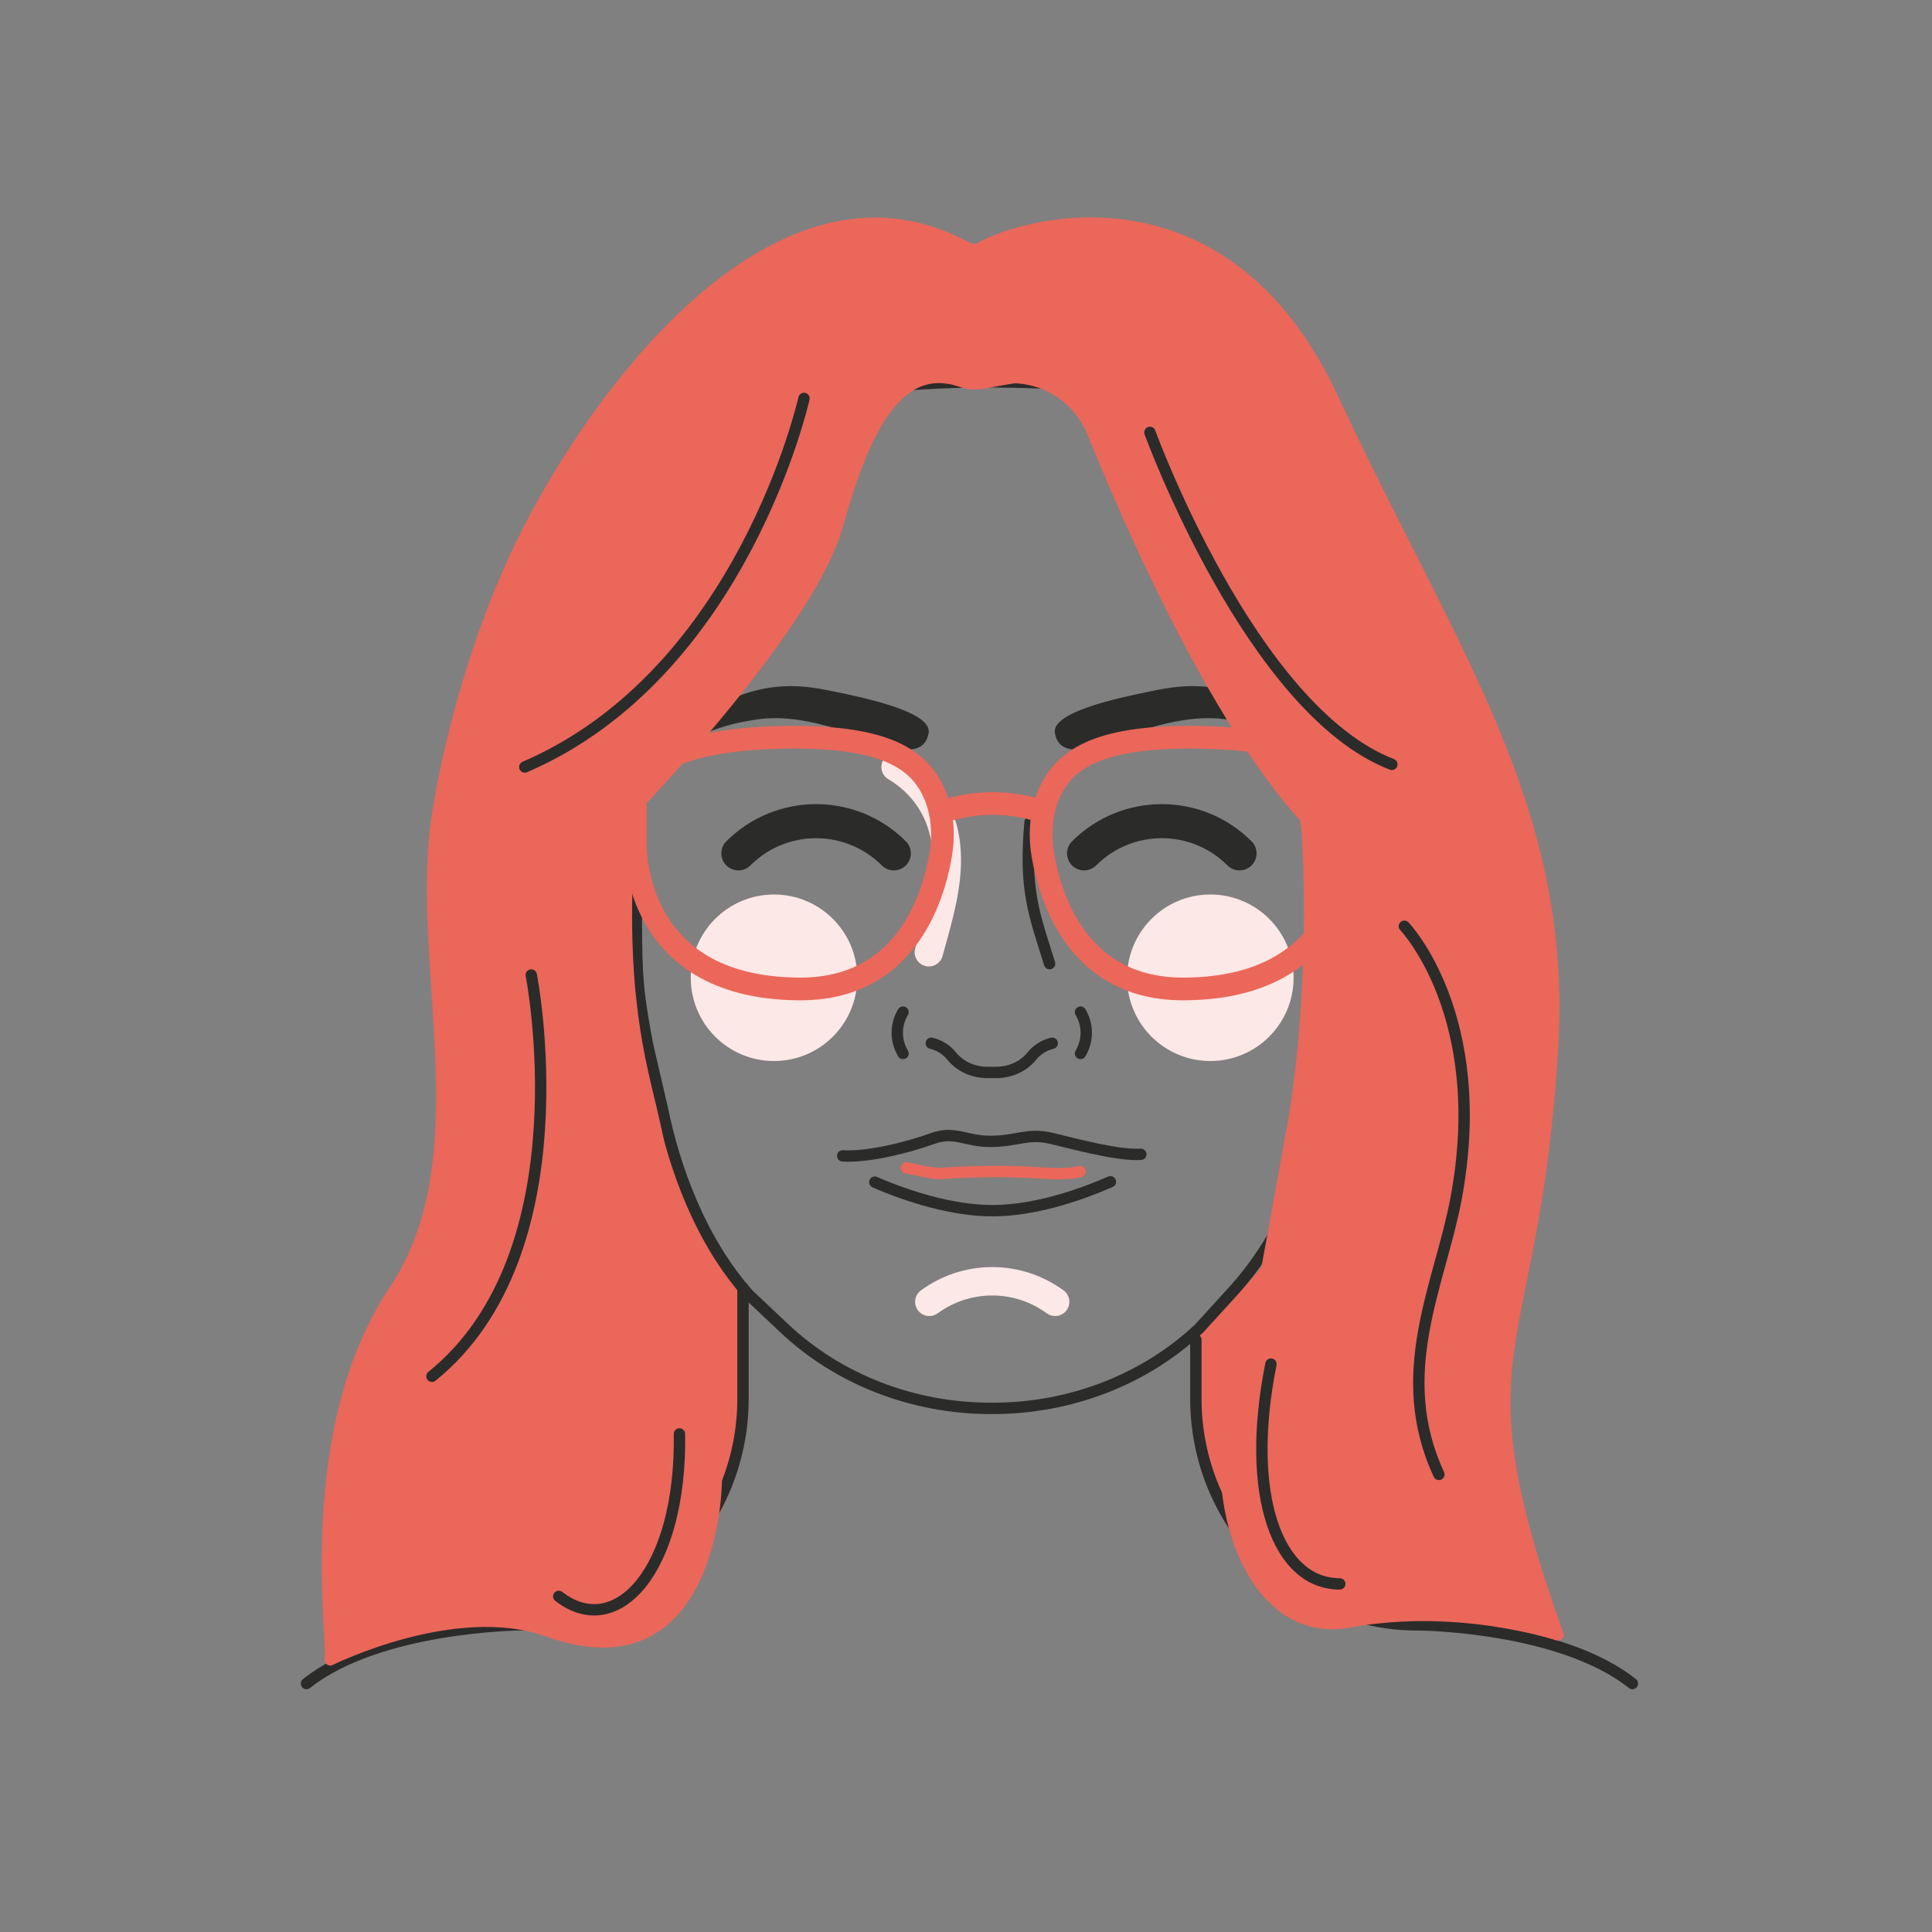 <?xml version="1.0" encoding="UTF-8"?>
<svg xmlns="http://www.w3.org/2000/svg" viewBox="0 0 340.16 340.16">
  <rect x="0" y="0" width="340.16" height="340.16" fill="#808080" stroke="none"/>
  <defs>
    <style>
      .cls-1 {
        stroke-width: 4px;
      }

      .cls-1, .cls-2, .cls-3, .cls-4, .cls-5, .cls-6, .cls-7, .cls-8 {
        stroke-linecap: round;
        stroke-linejoin: round;
      }

      .cls-1, .cls-2, .cls-3, .cls-4, .cls-7, .cls-8 {
        fill: none;
      }

      .cls-1, .cls-4, .cls-6 {
        stroke: #ea675a;
      }

      .cls-2, .cls-5 {
        mix-blend-mode: multiply;
        stroke: #fce8e6;
        stroke-width: 5px;
      }

      .cls-3, .cls-4, .cls-6, .cls-8 {
        stroke-width: 2px;
      }

      .cls-3, .cls-7, .cls-8 {
        stroke: #2b2b2a;
      }

      .cls-9 {
        fill: #2b2b2a;
      }

      .cls-5 {
        fill: #fce8e6;
      }

      .cls-10 {
        isolation: isolate;
      }

      .cls-6 {
        fill: #ea675a;
      }

      .cls-7 {
        stroke-width: 6px;
      }

      .cls-8 {
        opacity: 0;
      }
    </style>
  </defs>
  <g class="cls-10">
    <g id="effets_visages" data-name="effets visages">
      <circle class="cls-5" cx="213.1" cy="172.15" r="12.16"/>
      <circle class="cls-5" cx="136.28" cy="172.15" r="12.16"/>
      <path class="cls-2" d="M185.78,229.21c-3.12-2.27-6.94-3.62-11.08-3.62s-7.97,1.35-11.08,3.62"/>
      <path class="cls-2" d="M157.68,135.04c4.51,2.66,7.87,7.15,8.76,12.84.88,5.67-.6,11.48-2.13,17.01l-.77,2.77"/>
    </g>
    <g id="portraits">
      <g id="Groupe">
        <path class="cls-6" d="M130.82,229.86c-6.89-8.85-11.76-16.71-14.21-27.62l-1.15-6.67h-11.63v70.06h22.07c3.13-5.74,4.91-12.34,4.91-19.37v-16.39Z"/>
        <path class="cls-6" d="M212.97,234.17l-2.41,2.48v9.6c0,7.03,1.79,13.64,4.91,19.37h14.43v-61.06h-1.28l-.42,7.01c-1.97,10.54-7.74,14.92-15.23,22.6Z"/>
        <path class="cls-3" d="M130.82,226.77v19.48c0,22-17.42,39.83-38.91,39.83h-.4s-24.84.21-37.55,10.34"/>
        <path class="cls-3" d="M287.41,296.42c-12.7-10.13-37.55-10.34-37.55-10.34h-.4c-21.49,0-38.91-17.83-38.91-39.83v-10.36"/>
        <path class="cls-3" d="M176.03,67.25c6.12.04,12.23.35,18.32.93,15.42,1.47,29.28,15.8,34.24,29.33l.13.35c1.54,4.2,2.69,8.5,3.45,12.87l1.53,8.83c2.47,14.23,3.64,28.63,3.5,43.04l-.03,3.29c-.07,7.55-.81,11.23-2.2,18.66l-2.37,10.73c-2.06,10.14-6.71,22.21-15.17,31.7l-6.26,6.87c-9.56,9.03-22.68,14.12-36.38,14.12h-.34c-13.7,0-26.82-5.09-36.38-14.12l-6.26-5.91c-8.5-9.5-13.11-22.52-15.17-32.67l-2.62-11.27c-1.39-7.44-1.87-10.58-1.95-18.13l-.03-3.29c-.14-14.41,1.03-28.81,3.5-43.04l1.53-8.83c.76-4.37,1.91-8.67,3.45-12.87l.13-.35c4.96-13.53,18.83-27.87,34.24-29.34,7.03-.67,14.09-.98,21.15-.93Z"/>
        <g>
          <path class="cls-3" d="M158.99,178.2c-.64,1.06-1.01,2.3-1.01,3.64s.38,2.58,1.01,3.64"/>
          <path class="cls-3" d="M163.97,183.68c1.17.28,2.29.88,3.21,1.83.14.14.27.29.39.44,1.54,1.89,3.88,2.87,6.27,2.87h1.55c2.39,0,4.74-.98,6.27-2.87.12-.15.25-.3.39-.44.92-.95,2.03-1.55,3.21-1.83"/>
          <path class="cls-3" d="M190.24,178.2c.64,1.06,1.01,2.3,1.01,3.64,0,1.34-.38,2.58-1.01,3.64"/>
          <path class="cls-3" d="M181.36,144.72c-1.08,12,.74,16.31,3.44,24.95"/>
        </g>
        <g>
          <path class="cls-3" d="M200.86,203.24c-4.31.26-12.84-2.16-15.92-2.85-4.04-.91-5.76.51-10.4.57-4.55.06-6.38-1.95-10.36-.5-4.31,1.58-11.58,3.36-15.81,3.05"/>
          <path class="cls-3" d="M195.51,208.07c-5.85,2.55-13.52,5.06-20.67,5.09s-15.15-2.55-20.81-5.02"/>
          <path class="cls-4" d="M190.15,206.26c-1.84.52-5.02.4-7,.26-7.14-.51-14.37-.15-17.47.09-1.36.11-4.44-.69-6.11-1"/>
        </g>
        <g>
          <path class="cls-9" d="M115.74,133.79l3.29-2.04c3.96-2.46,8.37-4.13,12.98-4.87.18-.03.35-.06.51-.09,6.3-1.13,12.86.58,22.19,4.01,2.94,1.08,8.05,2.6,8.79-1.74.62-3.62-10.55-6.07-16.83-7.34-5.94-1.2-17.04-3.6-31.55,11.3-.41.42.11,1.09.61.78Z"/>
          <path class="cls-9" d="M233.49,133.79l-3.29-2.04c-3.96-2.46-8.37-4.13-12.98-4.87-.18-.03-.35-.06-.51-.09-6.3-1.13-12.86.58-22.19,4.01-2.94,1.08-8.05,2.6-8.79-1.74-.62-3.62,10.55-6.07,16.83-7.34,5.94-1.2,17.04-3.6,31.55,11.3.41.42-.11,1.09-.61.78Z"/>
        </g>
        <path class="cls-6" d="M147.44,92.5c4.4-15.7,10.24-29.57,22.07-25.25,1.5.55,3.14.3,4.7,0,7.9-1.55,15.59-2.34,25.13,1.38,11.14,4.35,18.5,18.24,21.68,29.07,2.42,8.25,2.85,16.68,4.18,25.11,1.32,8.34,4.63,16.49,5.06,24.97,1.54,30.39-2.88,51.75-2.88,51.75-5.19,28.77-5.45,31.43-10.11,47.5-4.83,16.62,2.86,41.75,20.21,38.55,19.4-3.58,36.84,2.28,36.84,2.28-18.65-51.96-4.24-47.49-.96-103.59,2.46-42.09-17.69-69.09-38.75-114.24-19.08-40.89-54.42-30.74-62.03-26.36-.77.44-1.75.26-2.53-.16-34.38-18.64-67.65,29.21-79.37,54.62-7.45,16.16-11.84,33.7-13.66,45.46-4.05,26.1,8.22,59.96-7.58,83.63-16.47,24.68-10.68,60.74-11.3,65.03,0,0,21.92-10.94,38.28-5.07,17.92,6.43,26.18-4.31,28.94-19.22,3.03-16.38-3.78-28.33-6.23-43.41-1.89-11.66-1.61-17.48-4.41-28.97s-5.89-23.89-3.67-52.54c.35-4.52-10.55,15.55-10.04,10.32,0,0,40.53-39.84,46.43-60.85Z"/>
        <path class="cls-3" d="M235.89,278.87c-10.91,0-16.74-15.57-12.12-38.7"/>
        <path class="cls-3" d="M98.38,281.07c10.21,7.93,21.62-4.72,21.25-28.6"/>
        <path class="cls-6" d="M192.51,76.43c10.1,24.89,32.53,74.15,53.55,78.77l-49.03-108.16-24.99,18.31v2c8.97-2.77,17.19,1,20.47,9.07Z"/>
        <path class="cls-3" d="M202.46,76.13s17.77,48.87,42.6,58.45"/>
        <path class="cls-3" d="M247.26,163.08s15.17,15.76,9.08,48.08c-2.81,14.94-11.27,30.68-3,48.43"/>
      </g>
      <line class="cls-8" x1="215.62" y1="153.55" x2="220.54" y2="148.39"/>
      <line class="cls-8" x1="213.56" y1="151.04" x2="218.48" y2="145.87"/>
      <path class="cls-7" d="M157.37,150.25c-7.56-7.56-19.81-7.56-27.37,0"/>
      <path class="cls-7" d="M218.24,150.25c-7.56-7.56-19.81-7.56-27.37,0"/>
      <line class="cls-8" x1="125.76" y1="153.55" x2="120.85" y2="148.39"/>
      <line class="cls-8" x1="127.82" y1="151.04" x2="122.9" y2="145.87"/>
      <g>
        <g>
          <path class="cls-1" d="M111.86,148.06v-7.22c.77-5.63,6.43-10.87,27.58-11.05,16.46,0,22.9,3.76,25.48,11,1.11,3.13,1.25,6.51.69,9.77-1.37,7.97-6.4,23.58-24.7,23.56-30.31-.05-29.04-26.06-29.04-26.06Z"/>
          <polygon class="cls-1" points="114.51 136.23 103.16 138.58 103.16 141.31 107.78 141.69 114.51 136.23"/>
        </g>
        <g>
          <path class="cls-1" d="M237.37,148.06v-7.22c-.77-5.63-6.43-10.87-27.58-11.05-16.46,0-22.9,3.76-25.48,11-1.11,3.13-1.25,6.51-.69,9.77,1.37,7.97,6.4,23.58,24.7,23.56,30.31-.05,29.04-26.06,29.04-26.06Z"/>
          <polygon class="cls-1" points="234.72 136.23 246.07 138.58 246.07 141.31 241.45 141.69 234.72 136.23"/>
        </g>
        <path class="cls-1" d="M167.46,142.45h0c4.8-1.31,9.85-1.31,14.65,0h0"/>
      </g>
      <path class="cls-3" d="M93.54,171.67s9.62,48.78-17.49,70.65"/>
      <path class="cls-3" d="M141.55,70.15s-10.73,48.35-49.15,64.89"/>
    </g>
  </g>
</svg>